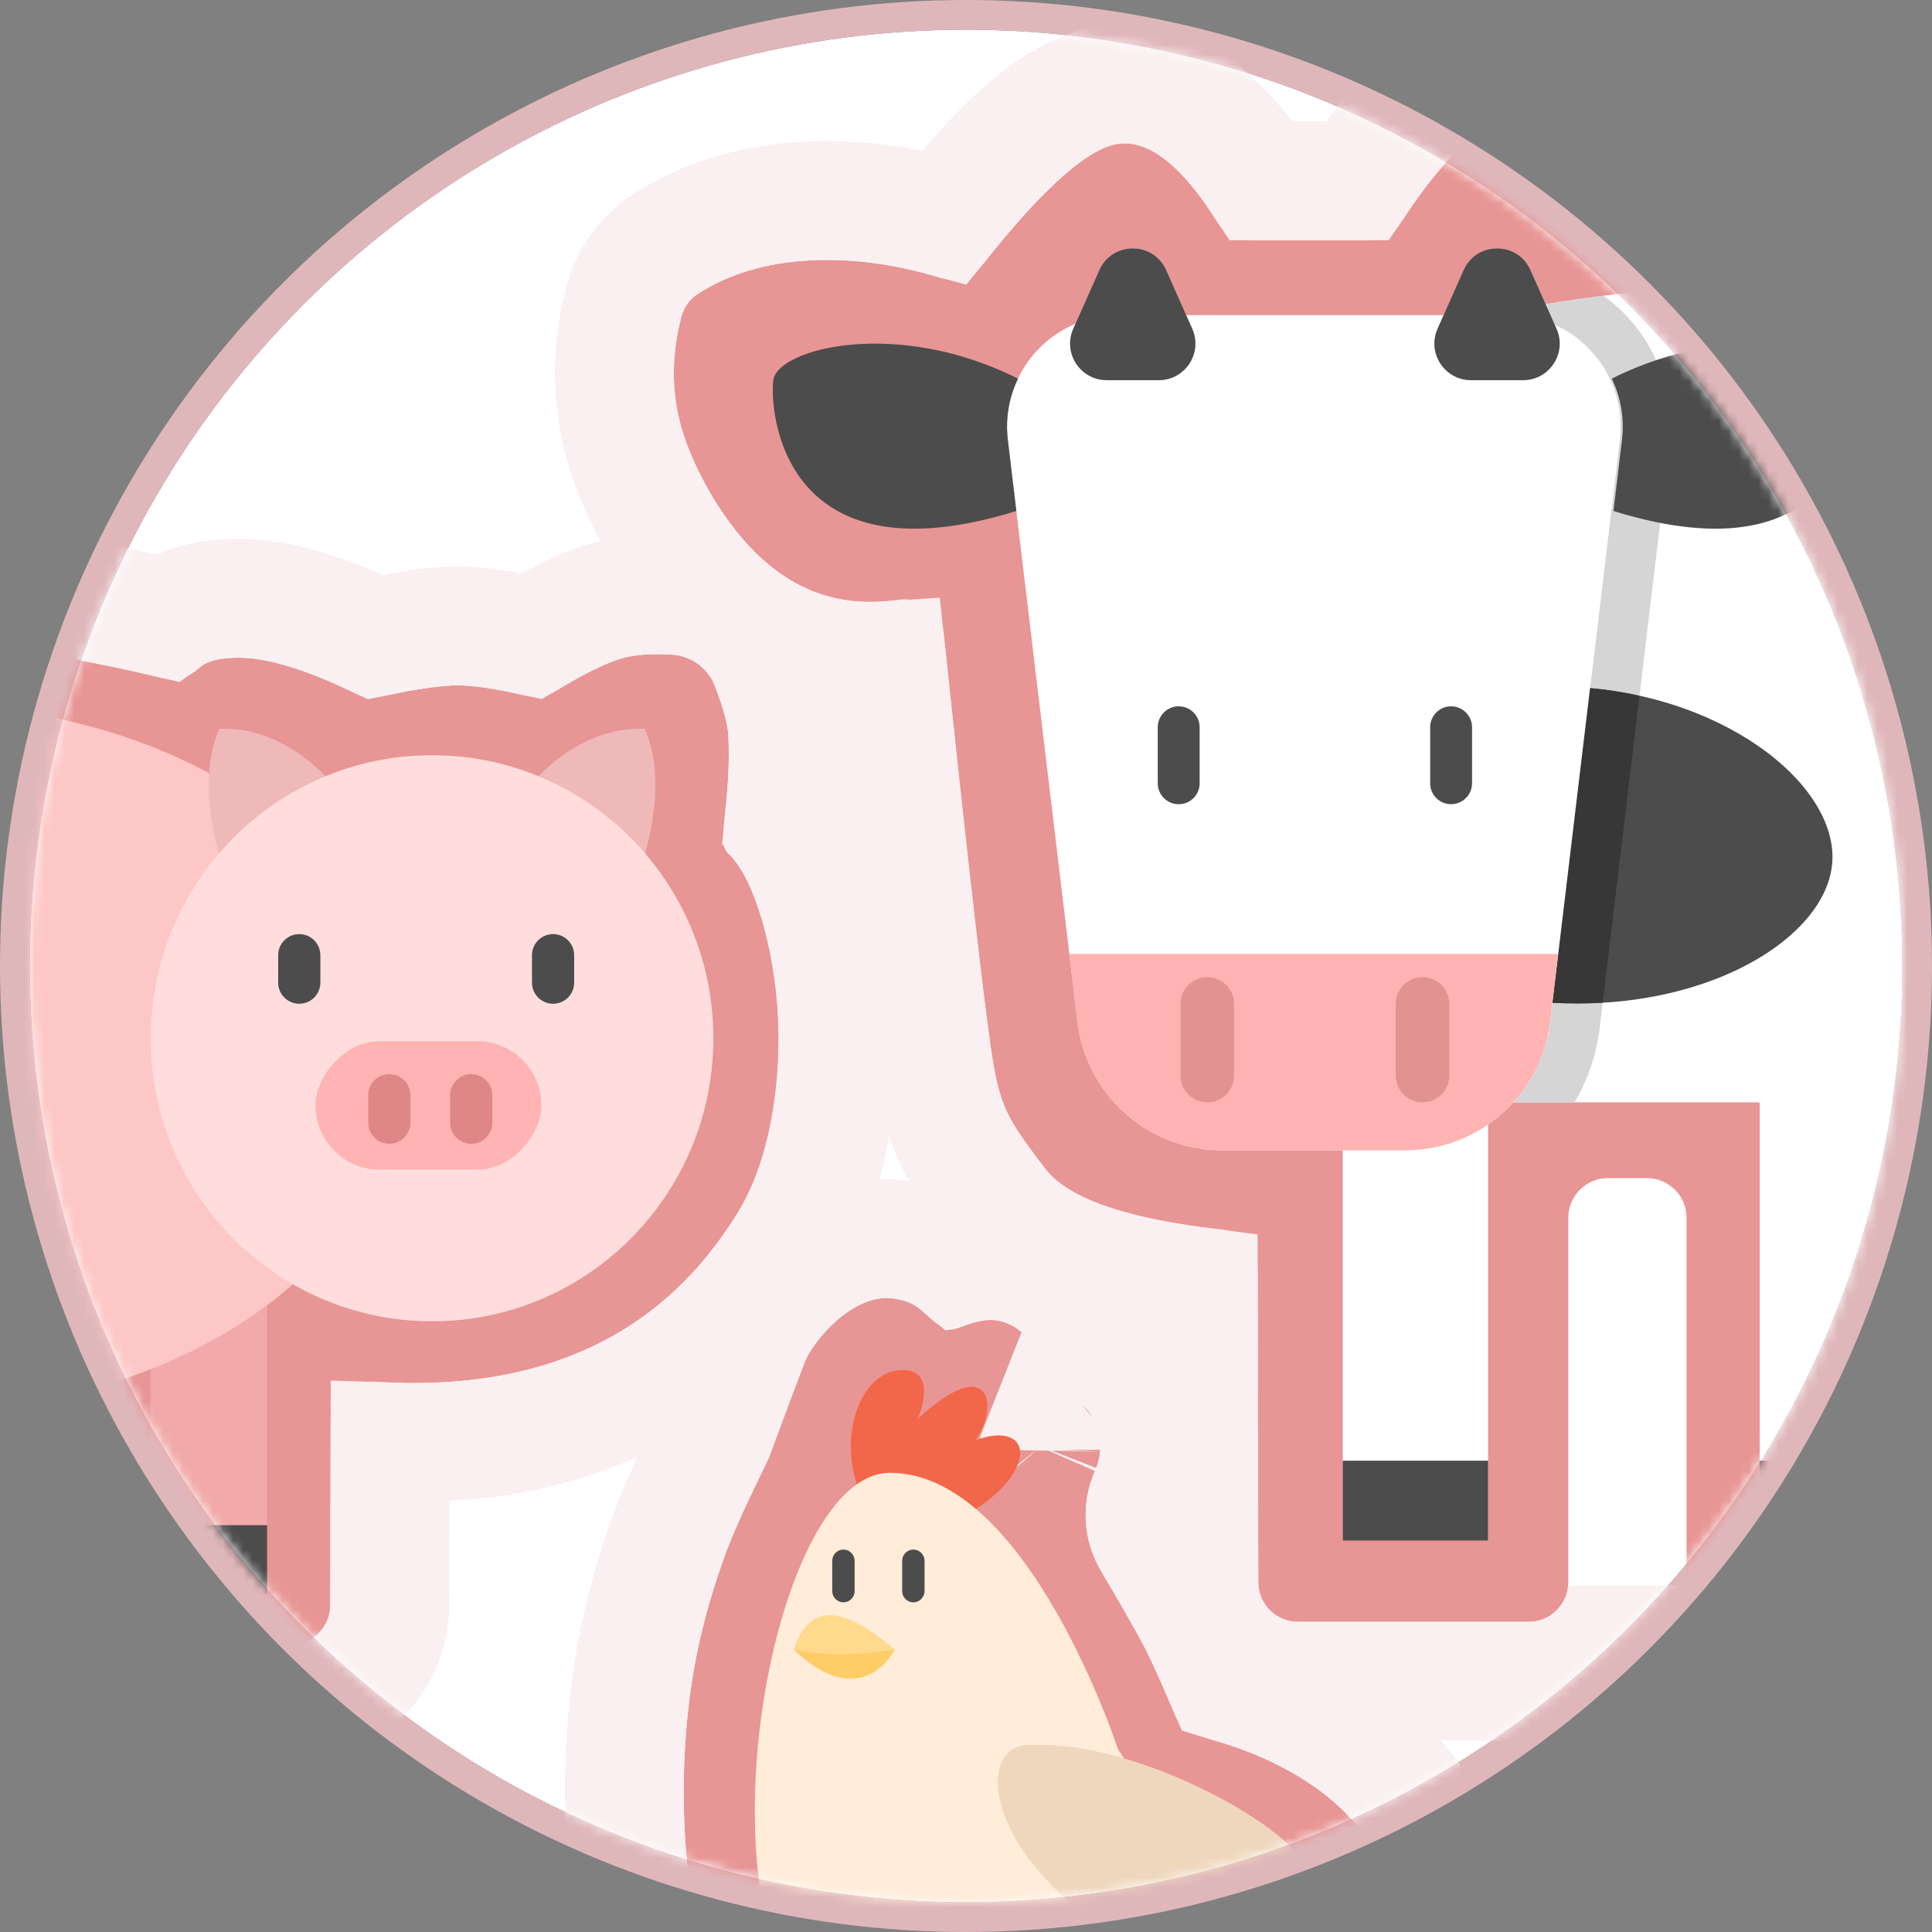 <?xml version="1.0" encoding="UTF-8"?>
<svg width="195px" height="195px" viewBox="0 0 195 195" version="1.1" xmlns="http://www.w3.org/2000/svg" xmlns:xlink="http://www.w3.org/1999/xlink">
    <rect x="0" y="0" width="195" height="195" fill="#808080" stroke="none"/>
    <!-- Generator: Sketch 48.2 (47327) - http://www.bohemiancoding.com/sketch -->
    <title>drawing</title>
    <desc>Created with Sketch.</desc>
    <defs>
        <circle id="path-1" cx="94.5" cy="94.5" r="94.5"></circle>
        <path d="M181.044,9.203 C171.246,13.662 164.349,15.891 160.352,15.891 C153.535,15.891 141.35,9.015 128.231,7.248 C119.845,6.119 108.753,6.072 94.958,7.109 L94.958,7.109 C93.835,7.193 92.73,6.801 91.912,6.028 C87.95,2.287 84.866,0.416 82.66,0.416 C80.438,0.416 77.351,3.423 73.4,9.436 L73.4,9.436 C72.661,10.562 71.404,11.24 70.057,11.24 L58.231,11.24 C56.855,11.24 55.575,10.532 54.843,9.366 C51.502,4.041 48.338,1.41 45.353,1.471 C42.303,1.534 37.582,5.604 31.191,13.68 L31.191,13.68 C30.17,14.97 28.464,15.504 26.89,15.025 C22.372,13.651 18.011,13.069 13.807,13.279 C9.423,13.498 5.652,14.611 2.493,16.618 L2.493,16.618 C1.64,17.159 1.024,18.003 0.768,18.98 C-0.373,23.336 -0.23,27.502 1.198,31.48 C2.248,34.407 6.282,43.432 13.807,46.579 C16.473,47.694 19.437,48.014 22.7,47.538 L22.7,47.538 C24.886,47.22 26.917,48.734 27.235,50.92 C27.243,50.971 27.249,51.023 27.255,51.075 C29.542,72.661 31.108,86.44 31.954,92.41 C32.84,98.662 33.586,99.88 37.493,104.961 C39.823,107.992 45.788,110.046 55.388,111.124 L55.388,111.124 C57.408,111.351 58.937,113.058 58.941,115.092 L59,146.702 C59.004,148.909 60.794,150.695 63,150.695 L86.292,150.695 C88.501,150.695 90.292,148.904 90.292,146.695 L90.292,109.906 C90.292,107.697 92.083,105.906 94.292,105.906 L98.225,105.906 C100.434,105.906 102.225,107.697 102.225,109.906 L102.225,146.695 C102.225,148.904 104.015,150.695 106.225,150.695 L128.338,150.695 C130.547,150.695 132.338,148.904 132.338,146.695 L132.338,109.906 C132.338,107.697 134.129,105.906 136.338,105.906 L156.352,105.906 C158.561,105.906 160.352,107.697 160.352,109.906 L160.352,137.672 C160.352,139.881 162.143,141.672 164.352,141.672 C164.566,141.672 164.779,141.655 164.991,141.621 L217.461,133.131 C219.642,132.779 221.124,130.725 220.771,128.544 C220.744,128.38 220.708,128.217 220.661,128.057 L186.539,11.718 C185.917,9.598 183.694,8.384 181.575,9.006 C181.393,9.059 181.216,9.125 181.044,9.203 Z" id="path-3"></path>
        <path d="M122.647,3.806 C103.409,1.021 90.583,-0.236 84.169,0.036 C78.18,0.29 70.996,1.422 62.616,3.431 L62.616,3.431 C61.299,3.747 59.911,3.375 58.928,2.441 C58.185,1.735 56.844,1.382 54.907,1.382 C52,1.382 48.069,2.584 43.113,4.987 L43.113,4.987 C42.309,5.377 41.398,5.487 40.524,5.299 C37.045,4.548 34.471,4.173 32.801,4.173 C31.194,4.173 28.894,4.521 25.899,5.215 L25.899,5.215 C24.883,5.451 23.816,5.281 22.924,4.741 C19.904,2.913 17.598,1.793 16.006,1.382 C14.787,1.067 13.195,0.962 11.229,1.067 L11.229,1.067 C9.248,1.172 7.517,2.439 6.817,4.295 C5.974,6.528 5.53,8.175 5.483,9.234 C5.176,16.26 6.755,20.015 5.483,21.167 C1.029,25.199 -2.847,45.284 4.483,57.308 C12.14,69.867 24.433,75.584 41.361,74.46 L41.361,74.46 C43.566,74.314 45.471,75.982 45.618,78.187 C45.623,78.272 45.626,78.358 45.626,78.444 L45.661,97.008 C45.665,99.214 47.455,101 49.661,101 L118.054,101 C118.534,101 119.01,100.914 119.46,100.745 L147.472,90.23 C149.448,89.488 150.507,87.338 149.892,85.319 L125.9,6.599 C125.448,5.116 124.181,4.028 122.647,3.806 Z" id="path-4"></path>
        <path d="M41.511,17.487 C41.858,16.699 42.031,15.979 42.031,15.327 C42.031,12.332 40.726,10.462 38.115,9.719 L38.115,9.719 C36.485,9.255 35.324,7.813 35.218,6.121 C35.105,4.299 34.174,3.085 32.424,2.479 C29.688,1.53 27.488,3.662 26.439,3.117 C24.072,1.886 24.137,0.382 20.952,0.033 C17.161,-0.382 13.122,4.197 12.23,6.48 C11.404,8.597 10.213,11.764 8.659,15.982 L8.659,15.982 C8.612,16.11 8.558,16.236 8.498,16.359 C6.414,20.614 5.048,23.614 4.4,25.359 C1.91,32.058 1.014,37.098 0.587,40.479 C-1.316,55.524 1.721,69.433 5.228,73.576 C7.505,76.267 12.127,78.564 19.093,80.467 C20.028,81.333 20.398,81.994 20.202,82.448 C19.728,83.552 16.476,83.234 15.923,84.115 C13.913,87.315 14.472,90.33 14.93,90.346 C18.671,90.476 29.01,94.001 31.843,90.346 C32.309,89.745 31.921,87.221 30.68,82.776 L30.68,82.776 C30.346,81.58 31.044,80.341 32.24,80.007 C32.288,79.993 32.337,79.981 32.386,79.971 L32.386,79.971 C33.02,79.839 33.642,80.246 33.774,80.881 C33.822,81.112 33.8,81.352 33.709,81.57 C32.909,83.499 32.659,85.287 32.96,86.934 C33.571,90.276 37.666,88.212 38.189,88.184 C38.975,88.143 40.98,87.521 44.204,86.318 L44.204,86.318 C46,85.648 47.068,83.799 46.752,81.909 L46.65,81.305 C46.301,79.218 47.519,77.186 49.525,76.511 C50.501,76.182 51.305,75.841 51.936,75.488 C53.21,74.776 55.066,73.296 57.505,71.047 C60.351,70.372 62.542,69.385 64.077,68.085 C66.381,66.137 70.828,60.969 69.729,56.718 C68.63,52.467 63.571,49.026 60.496,47.413 C54.665,44.355 50.963,44.443 50.153,43.168 C49.524,42.179 48.097,38.256 46.386,35.013 C45.554,33.437 44.127,30.936 42.105,27.51 L42.105,27.51 C40.305,24.459 40.084,20.728 41.511,17.487 Z" id="path-5"></path>
    </defs>
    <g id="Penergetic-T-all_MoA" stroke="none" stroke-width="1" fill="none" fill-rule="evenodd" transform="translate(-769, -875)">
        <g id="Penergetic-T-all" transform="translate(119, 121)">
            <g id="bubbles">
                <g id="immune" transform="translate(653, 665)">
                    <g id="drawing" transform="translate(0, 92)">
                        <mask id="mask-2" fill="white">
                            <use xlink:href="#path-1"></use>
                        </mask>
                        <g id="Mask">
                            <use fill="#FFFFFF" fill-rule="evenodd" xlink:href="#path-1"></use>
                            <circle stroke="#DFB7BB" stroke-width="3" cx="94.5" cy="94.5" r="96"></circle>
                        </g>
                        <g id="Group-6" mask="url(#mask-2)">
                            <g transform="translate(65, 10)">
                                <g id="Path-2">
                                    <use fill="#E89595" fill-rule="evenodd" xlink:href="#path-3"></use>
                                    <path stroke="#FAF0F1" stroke-width="12" d="M154.352,111.906 L138.338,111.906 L138.338,146.695 C138.338,152.218 133.861,156.695 128.338,156.695 L106.225,156.695 C100.98,156.695 96.679,152.658 96.258,147.522 C95.838,152.658 91.536,156.695 86.292,156.695 L63,156.695 C57.485,156.695 53.01,152.229 53,146.714 L52.944,116.872 C42.824,115.561 36.178,113.094 32.737,108.618 C27.998,102.455 27.011,100.295 26.013,93.252 C25.181,87.373 23.68,74.217 21.499,53.696 C17.958,53.932 14.601,53.415 11.492,52.115 C3.556,48.796 -1.694,41.186 -4.45,33.506 C-6.293,28.37 -6.479,22.967 -5.036,17.46 C-4.396,15.017 -2.856,12.907 -0.724,11.553 C3.35,8.965 8.127,7.556 13.508,7.287 C18.007,7.062 22.619,7.607 27.326,8.905 C34.462,0.051 39.842,-4.416 45.229,-4.527 C50.642,-4.639 55.141,-1.108 59.323,5.24 L68.985,5.24 C73.803,-1.918 77.76,-5.584 82.66,-5.584 C86.683,-5.584 90.665,-3.275 95.382,1.061 C109.159,0.063 120.354,0.133 129.032,1.302 C134.334,2.016 139.379,3.386 146.101,5.689 C158.942,10.087 158.311,9.891 160.352,9.891 C163.225,9.891 169.512,7.859 178.558,3.742 C178.989,3.546 179.432,3.381 179.886,3.248 C185.186,1.694 190.742,4.73 192.296,10.03 L226.418,126.368 C226.535,126.768 226.628,127.175 226.694,127.586 C227.576,133.038 223.871,138.172 218.419,139.054 L165.949,147.543 C165.421,147.629 164.887,147.672 164.352,147.672 C158.829,147.672 154.352,143.195 154.352,137.672 L154.352,111.906 Z"></path>
                                </g>
                                <g id="cow-color" stroke-width="1" fill-rule="evenodd" transform="translate(10, 12)">
                                    <polygon id="Fill-260" fill="#FFECD9" points="57.538 122.436 72.181 122.436 72.181 77.096 57.538 77.096"></polygon>
                                    <path d="M72.181,122.436 L57.538,122.436 L57.538,91.102 L63.842,91.102 C66.921,91.102 69.8,90.15 72.181,88.512 L72.181,122.436" id="Fill-262" fill="#FFFFFF"></path>
                                    <path d="M72.199,6.806 C72.199,6.806 117.171,-3.654 144.074,13.374 C185.693,0.13 202.091,19.893 205.455,32.506 C208.819,45.12 205.455,86.265 205.455,86.265 L56.006,86.265 L72.199,6.806" id="Fill-263" fill="#FFFFFF"></path>
                                    <path d="M79.428,44.28 C95.464,44.531 107.587,54.08 106.929,62.12 C106.27,70.162 92.687,78.046 75.613,75.942 L79.428,44.28" id="Fill-264" fill="#4C4C4C"></path>
                                    <path d="M80.934,86.265 L74.748,86.265 C76.737,84.073 78.077,81.268 78.453,78.136 L78.683,76.217 C79.526,76.263 80.358,76.287 81.18,76.287 C82.055,76.287 82.917,76.26 83.765,76.21 L83.463,78.736 C83.135,81.47 82.242,84.007 80.934,86.265 M87.476,45.216 C85.876,44.861 84.209,44.598 82.486,44.442 L85.483,19.404 C86.089,14.349 83.26,9.752 78.937,7.797 L78.005,5.701 C79.664,5.427 81.633,5.131 83.845,4.851 C84.806,5.544 85.699,6.341 86.499,7.242 C89.591,10.726 91.047,15.378 90.494,20.004 L87.476,45.216" id="Fill-265" fill="#D5D5D5"></path>
                                    <path d="M81.18,76.287 C80.358,76.287 79.526,76.263 78.683,76.217 L82.486,44.442 C84.209,44.598 85.876,44.861 87.476,45.216 L83.765,76.21 C82.917,76.26 82.055,76.287 81.18,76.287" id="Fill-266" fill="#373737"></path>
                                    <path d="M74.303,6.806 L34.902,6.806 C28.153,6.806 22.92,12.702 23.722,19.404 L30.753,78.136 C31.639,85.533 37.914,91.102 45.364,91.102 L63.842,91.102 C71.293,91.102 77.567,85.533 78.453,78.136 L85.483,19.404 C86.286,12.702 81.052,6.806 74.303,6.806" id="Fill-267" fill="#FFFFFF"></path>
                                    <path d="M29.933,71.283 L30.753,78.136 C31.639,85.533 37.914,91.102 45.363,91.102 L63.842,91.102 C71.293,91.102 77.567,85.533 78.453,78.136 L79.273,71.283 L29.933,71.283" id="Fill-268" fill="#FFB3B3"></path>
                                    <path d="M40.968,46.29 C39.799,46.29 38.853,47.237 38.853,48.404 L38.853,54.056 C38.853,55.225 39.799,56.171 40.968,56.171 C42.135,56.171 43.082,55.225 43.082,54.056 L43.082,48.404 C43.082,47.237 42.135,46.29 40.968,46.29" id="Fill-269" fill="#4C4C4C"></path>
                                    <path d="M43.854,73.625 C42.361,73.625 41.149,74.836 41.149,76.33 L41.149,83.56 C41.149,85.055 42.361,86.265 43.854,86.265 C45.348,86.265 46.559,85.055 46.559,83.56 L46.559,76.33 C46.559,74.836 45.348,73.625 43.854,73.625" id="Fill-270" fill="#E39292"></path>
                                    <path d="M42.337,8.178 L39.708,2.263 C38.407,-0.664 34.254,-0.664 32.953,2.263 L30.324,8.178 C29.239,10.622 31.027,13.374 33.702,13.374 L38.959,13.374 C41.633,13.374 43.422,10.622 42.337,8.178" id="Fill-271" fill="#FFECD9"></path>
                                    <path d="M23.722,19.404 C23.457,17.19 23.861,15.07 24.751,13.216 C12.449,7.033 0.45,10.202 0.053,13.374 C-0.354,16.632 1.014,33.884 24.581,26.575 L23.722,19.404" id="Fill-272" fill="#4C4C4C"></path>
                                    <path d="M68.462,46.29 C69.63,46.29 70.576,47.237 70.576,48.404 L70.576,54.056 C70.576,55.225 69.63,56.171 68.462,56.171 C67.295,56.171 66.348,55.225 66.348,54.056 L66.348,48.404 C66.348,47.237 67.295,46.29 68.462,46.29" id="Fill-273" fill="#4C4C4C"></path>
                                    <path d="M65.576,73.625 C67.07,73.625 68.28,74.836 68.28,76.33 L68.28,83.56 C68.28,85.055 67.07,86.265 65.576,86.265 C64.081,86.265 62.871,85.055 62.871,83.56 L62.871,76.33 C62.871,74.836 64.081,73.625 65.576,73.625" id="Fill-274" fill="#E39292"></path>
                                    <path d="M67.094,8.178 L69.722,2.263 C71.022,-0.664 75.176,-0.664 76.477,2.263 L79.105,8.178 C80.192,10.622 78.403,13.374 75.729,13.374 L70.471,13.374 C67.796,13.374 66.007,10.622 67.094,8.178" id="Fill-275" fill="#FFECD9"></path>
                                    <path d="M38.959,13.374 L33.702,13.374 C31.57,13.374 30.001,11.627 30.001,9.68 C30.001,9.184 30.103,8.674 30.324,8.178 L32.953,2.263 C33.603,0.799 34.967,0.068 36.33,0.068 C37.694,0.068 39.058,0.799 39.708,2.263 L42.337,8.178 C42.558,8.674 42.659,9.184 42.659,9.68 C42.659,11.627 41.091,13.374 38.959,13.374" id="Fill-276" fill="#4C4C4C"></path>
                                    <path d="M75.729,13.374 L70.471,13.374 C68.34,13.374 66.771,11.627 66.771,9.68 C66.771,9.184 66.873,8.674 67.094,8.178 L69.722,2.263 C70.373,0.799 71.736,0.068 73.1,0.068 C74.463,0.068 75.827,0.799 76.477,2.263 L79.105,8.178 C79.326,8.674 79.428,9.184 79.428,9.68 C79.428,11.627 77.859,13.374 75.729,13.374" id="Fill-277" fill="#4C4C4C"></path>
                                    <polygon id="Fill-278" fill="#FFFFFF" points="99.607 122.436 114.25 122.436 114.25 77.096 99.607 77.096"></polygon>
                                    <polygon id="Fill-279" fill="#4C4C4C" points="99.607 130.485 114.25 130.485 114.25 122.436 99.607 122.436"></polygon>
                                    <polygon id="Fill-283" fill="#4C4C4C" points="57.538 130.485 72.181 130.485 72.181 122.436 57.538 122.436"></polygon>
                                    <path d="M85.707,19.404 C85.973,17.19 85.568,15.07 84.679,13.216 C96.981,7.033 108.98,10.202 109.377,13.374 C109.784,16.632 108.416,33.884 84.849,26.575 L85.707,19.404" id="Fill-287" fill="#4C4C4C"></path>
                                </g>
                            </g>
                        </g>
                        <g id="Group-5" mask="url(#mask-2)">
                            <g transform="translate(-1, 112.5) scale(-1, 1) translate(1, -112.5) translate(-78, 62)">
                                <g id="Path-2">
                                    <use fill="#E89595" fill-rule="evenodd" xlink:href="#path-4"></use>
                                    <path stroke="#FAF0F1" stroke-width="12" d="M39.63,80.556 C21.615,81.197 7.903,74.442 -0.64,60.431 C-7.927,48.478 -6.643,27.058 -0.084,18.417 C-0.124,18.007 -0.237,16.901 -0.257,16.698 C-0.528,13.935 -0.629,11.668 -0.511,8.972 C-0.43,7.119 0.153,4.961 1.203,2.176 C2.744,-1.906 6.552,-4.692 10.909,-4.925 C13.439,-5.06 15.616,-4.916 17.508,-4.427 C19.642,-3.875 22.18,-2.676 25.334,-0.809 C28.367,-1.48 30.818,-1.827 32.801,-1.827 C34.865,-1.827 37.585,-1.448 41.117,-0.709 C46.539,-3.279 51.06,-4.618 54.907,-4.618 C57.794,-4.618 60.231,-4.077 62.194,-2.635 C70.51,-4.585 77.74,-5.697 83.915,-5.958 C90.827,-6.251 103.899,-4.971 123.507,-2.132 C127.341,-1.577 130.51,1.143 131.64,4.849 L155.631,83.57 C157.17,88.618 154.521,93.992 149.58,95.847 L121.568,106.362 C120.445,106.784 119.254,107 118.054,107 L49.661,107 C44.146,107 39.672,102.534 39.661,97.019 L39.63,80.556 Z"></path>
                                </g>
                                <g id="pig" stroke-width="1" fill-rule="evenodd" transform="translate(7, 6)">
                                    <polygon id="Fill-101" fill="#F1A9A9" points="45.043 82.942 56.812 82.942 56.812 58.166 45.043 58.166"></polygon>
                                    <path d="M127.418,35.758 C127.418,55.398 105.873,71.319 79.296,71.319 C52.72,71.319 31.174,55.398 31.174,35.758 C31.174,16.118 52.72,0.197 79.296,0.197 C105.873,0.197 127.418,16.118 127.418,35.758" id="Fill-102" fill="#FDC7C7"></path>
                                    <path d="M18.815,8.675 C18.815,8.675 14.115,2.278 6.929,2.556 C4.164,8.675 7.62,17.437 7.62,17.437 L18.815,8.675" id="Fill-103" fill="#EFB9B9"></path>
                                    <path d="M37.969,8.675 C37.969,8.675 42.668,2.278 49.856,2.556 C52.62,8.675 49.165,17.437 49.165,17.437 L37.969,8.675" id="Fill-104" fill="#EFB9B9"></path>
                                    <path d="M56.784,33.794 C56.784,49.571 44.072,62.361 28.392,62.361 C12.712,62.361 0,49.571 0,33.794 C0,18.016 12.712,5.227 28.392,5.227 C44.072,5.227 56.784,18.016 56.784,33.794" id="Fill-105" fill="#FFDDDD"></path>
                                    <polygon id="Fill-111" fill="#FDC7C7" points="65.545 82.942 77.314 82.942 77.314 58.166 65.545 58.166"></polygon>
                                    <polygon id="Fill-112" fill="#4C4C4C" points="65.545 89.865 77.314 89.865 77.314 82.942 65.545 82.942"></polygon>
                                    <polygon id="Fill-114" fill="#4C4C4C" points="45.043 89.865 56.812 89.865 56.812 82.942 45.043 82.942"></polygon>
                                    <rect id="Rectangle-2" fill="#FFB3B3" x="17.354" y="34.09" width="22.8" height="12.967" rx="6.483"></rect>
                                    <path d="M30.576,39.545 L30.576,42.316 C30.576,43.492 31.529,44.445 32.705,44.445 L32.705,44.445 C33.88,44.445 34.834,43.492 34.834,42.316 L34.834,39.545 C34.834,38.369 33.88,37.416 32.705,37.416 L32.705,37.416 C31.529,37.416 30.576,38.369 30.576,39.545 Z" id="Fill-106" fill="#DF8686"></path>
                                    <path d="M39.666,25.41 L39.666,28.181 C39.666,29.357 40.619,30.31 41.795,30.31 L41.795,30.31 C42.971,30.31 43.924,29.357 43.924,28.181 L43.924,25.41 C43.924,24.234 42.971,23.281 41.795,23.281 L41.795,23.281 C40.619,23.281 39.666,24.234 39.666,25.41 Z" id="Fill-106" fill="#4C4C4C"></path>
                                    <path d="M14.048,25.41 L14.048,28.181 C14.048,29.357 15.001,30.31 16.177,30.31 L16.177,30.31 C17.353,30.31 18.306,29.357 18.306,28.181 L18.306,25.41 C18.306,24.234 17.353,23.281 16.177,23.281 L16.177,23.281 C15.001,23.281 14.048,24.234 14.048,25.41 Z" id="Fill-106" fill="#4C4C4C"></path>
                                    <path d="M22.312,39.545 L22.312,42.316 C22.312,43.492 23.265,44.445 24.441,44.445 L24.441,44.445 C25.617,44.445 26.57,43.492 26.57,42.316 L26.57,39.545 C26.57,38.369 25.617,37.416 24.441,37.416 L24.441,37.416 C23.265,37.416 22.312,38.369 22.312,39.545 Z" id="Fill-106" fill="#DF8686"></path>
                                </g>
                            </g>
                        </g>
                        <g id="Group" mask="url(#mask-2)">
                            <g transform="translate(66, 128)">
                                <g id="Path-2">
                                    <use fill="#E89595" fill-rule="evenodd" xlink:href="#path-5"></use>
                                    <path stroke="#FAF0F1" stroke-width="12" d="M37.87,82.193 C37.871,82.193 37.871,82.193 37.872,82.193 C37.871,82.193 37.871,82.193 37.87,82.193 Z M20.367,88.135 C20.388,88.203 20.407,88.269 20.423,88.334 C20.487,88.583 20.495,88.684 20.494,88.706 C20.511,88.352 20.665,87.846 21.004,87.306 C20.807,87.619 20.593,87.894 20.367,88.135 Z M36.059,14.996 C36.057,14.993 36.056,14.99 36.054,14.988 C36.047,15.006 36.036,15.031 36.022,15.063 C36.027,15.13 36.031,15.209 36.031,15.301 C36.036,15.148 36.046,15.063 36.059,14.996 Z M36.031,15.301 C36.031,15.31 36.031,15.318 36.031,15.327 C36.031,15.301 36.032,15.275 36.033,15.251 Z M54.688,38.731 C55.485,38.972 56.526,39.287 57.093,39.475 C59.181,40.169 61.174,40.994 63.282,42.099 C69.195,45.2 74.074,49.551 75.538,55.217 C77.204,61.664 73.192,68.233 67.953,72.666 C65.956,74.356 63.449,75.599 60.455,76.472 C58.219,78.468 56.404,79.865 54.865,80.725 C54.229,81.081 53.533,81.406 52.77,81.711 C53.156,86.151 50.539,90.359 46.301,91.94 C43.038,93.157 40.958,93.836 39.393,94.081 C39.203,94.143 39.019,94.201 38.826,94.259 C37.887,94.541 37.002,94.732 36.032,94.808 C35.986,94.812 35.941,94.815 35.896,94.818 C34.066,96.71 31.639,97.629 28.849,97.908 C26.864,98.107 24.731,97.98 22.205,97.613 C21.227,97.471 20.251,97.302 19.002,97.069 C15.29,96.375 15.2,96.359 14.72,96.342 C12.195,96.254 10.637,94.967 9.639,93.334 C9.232,92.668 8.973,91.997 8.795,91.297 C8.547,90.322 8.456,89.248 8.508,88.143 C8.579,86.628 8.913,85.061 9.522,83.524 C5.628,81.836 2.678,79.851 0.648,77.453 C-4.637,71.208 -7.292,54.955 -5.366,39.726 C-4.717,34.595 -3.504,29.404 -1.224,23.269 C-0.492,21.298 0.923,18.189 3.065,13.812 C4.614,9.608 5.804,6.441 6.641,4.298 C8.733,-1.06 15.185,-6.635 21.606,-5.931 C24.287,-5.637 26.122,-4.806 27.867,-3.343 C30.04,-3.945 32.035,-4.007 34.39,-3.19 C37.973,-1.948 40.369,0.799 41.039,4.385 C45.52,6.18 48.031,10.206 48.031,15.327 C48.031,16.878 47.665,18.401 47.003,19.904 C46.354,21.378 46.454,23.074 47.273,24.46 C49.339,27.963 50.805,30.532 51.692,32.212 C52.042,32.876 52.391,33.581 52.747,34.337 C53.304,35.521 53.557,36.099 54.54,38.387 C54.593,38.511 54.642,38.625 54.688,38.731 Z"></path>
                                </g>
                                <g id="chicken" stroke-width="1" fill-rule="evenodd" transform="translate(35, 48.5) scale(-1, 1) translate(-35, -48.5) translate(7, 7)">
                                    <path d="M43.752,15.32 C48.378,8.899 45.642,-0.126 40.552,0.298 C37.324,0.601 39.384,5.224 39.384,5.224 C31.777,-1.802 31.222,4.295 33.582,7.385 C27.652,5.144 26.856,10.777 35.162,15.32 L43.752,15.32" id="Fill-117" fill="#F26649"></path>
                                    <path d="M8.432,55.127 C6.579,63.91 20.109,69.329 42.164,69.329 C64.22,69.329 56.065,10.652 42.164,10.652 C28.264,10.652 19.182,38.495 19.182,38.495 L8.432,55.127" id="Fill-120" fill="#FFECD9"></path>
                                    <path d="M27.497,38.122 C16.562,37.748 -0.489,47.465 0.067,51.389 C0.623,55.314 11.187,69.516 27.497,50.456 C32.501,44.475 32.609,37.685 27.497,38.122" id="Fill-121" fill="#EFD7BE"></path>
                                    <path d="M39.814,18.401 C39.19,18.401 38.684,18.912 38.684,19.54 L38.684,22.586 C38.684,23.216 39.19,23.725 39.814,23.725 C40.438,23.725 40.944,23.216 40.944,22.586 L40.944,19.54 C40.944,18.912 40.438,18.401 39.814,18.401" id="Fill-122" fill="#4C4C4C"></path>
                                    <path d="M46.871,18.401 C46.247,18.401 45.742,18.912 45.742,19.54 L45.742,22.586 C45.742,23.216 46.247,23.725 46.871,23.725 C47.495,23.725 48.002,23.216 48.002,22.586 L48.002,19.54 C48.002,18.912 47.495,18.401 46.871,18.401" id="Fill-123" fill="#4C4C4C"></path>
                                    <path d="M51.876,28.506 C49.786,22.278 44.972,25.85 41.702,28.506 C41.702,28.506 44.923,35.102 51.876,28.506" id="Fill-124" fill="#FFCC66"></path>
                                    <path d="M41.702,28.506 C41.702,28.506 46.784,29.515 51.876,28.506 C49.786,22.278 44.972,25.85 41.702,28.506" id="Fill-125" fill="#FFD98C"></path>
                                </g>
                            </g>
                        </g>
                        <rect id="Rectangle-11" fill="#FAF0F1" mask="url(#mask-2)" x="81" y="112" width="9" height="9"></rect>
                    </g>
                </g>
            </g>
        </g>
    </g>
</svg>